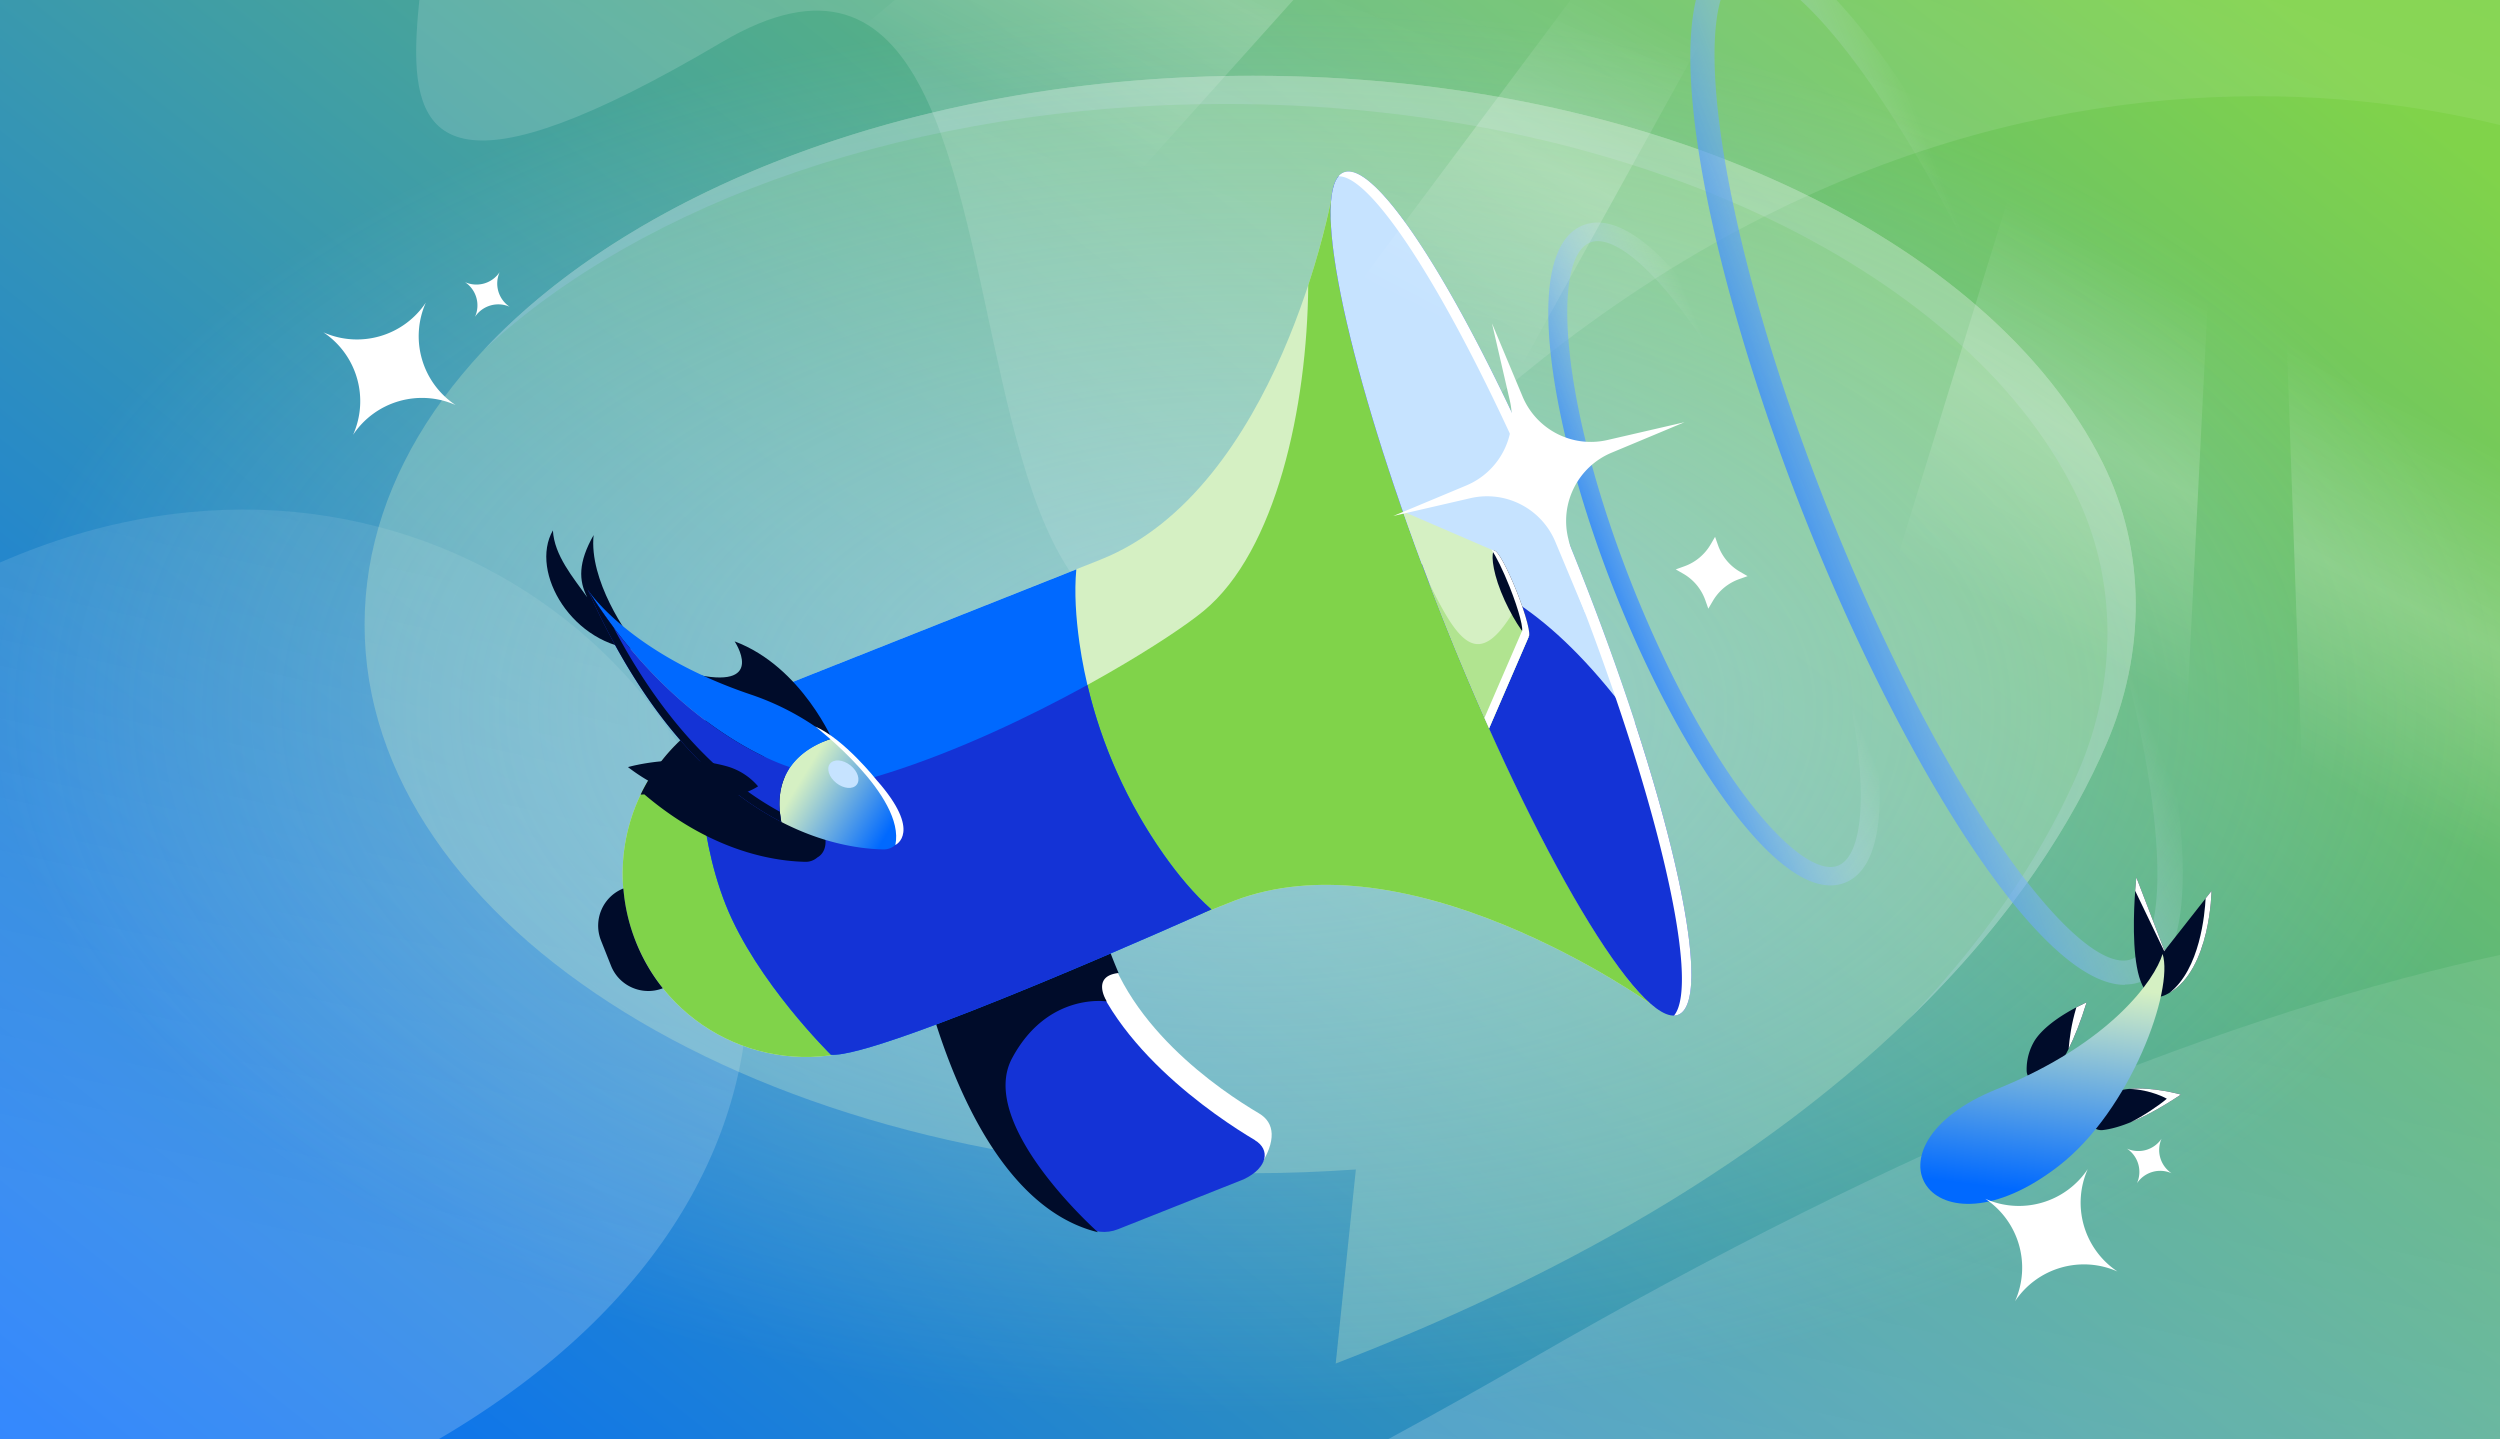 <?xml version="1.0" encoding="utf-8"?>
<svg xmlns="http://www.w3.org/2000/svg" fill="none" height="608" width="1056">
  <rect width="100%" height="100%" fill="#333333" stroke="none"/>
  <g clip-path="url(#a)">
    <path d="M0 0h1056v608H0z" fill="url(#b)"/>
    <path d="M-5 675.499c-235.678 47.099 21 263.5 651-100.999s948-161 916 290.5H-390V54c27 320.999-45.5 678.599 226.5 320.999 340-447 799 172.5 158.5 300.5" fill="url(#c)" opacity=".2"/>
    <path d="M304.76 17.896c-224.93 132.78-70.276-94.284-145.761-112.52L1103.2-200.052l31.8 284.73C1097.51 55.66 841.89-42.078 596.132 200.693 350.375 443.462 478.651-84.755 304.76 17.896" fill="url(#d)" opacity=".15"/>
    <g opacity=".3">
      <path d="M564.081 576c219.27-84.56 297.832-197.267 325.56-261.566 16.661-38.216 17.147-81.892-1.581-119.137C840.752 100.667 697.978 32 529.3 32 322.07 32 154 135.85 154 263.843c0 127.872 168.07 231.722 375.421 231.722 14.716 0 28.944-.607 43.295-1.577L564.203 576z" fill="#D5F0C3"/>
      <path d="M204.18 147.997C271.361 85.29 386.564 43.914 517.368 43.914c168.678 0 311.452 68.668 358.76 163.298 18.729 37.245 18.242 80.92 1.581 119.136-12.04 27.92-33.665 64.968-72.233 104.875 46.142-44.407 70.946-86.109 84.177-116.789 16.661-38.216 17.147-81.892-1.581-119.137C840.764 100.667 697.99 32 529.311 32c-138.92 0-260.243 46.67-325.131 115.997" fill="#fff"/>
    </g>
    <path d="M1112 299.5C1112 480.926 850.31 628 527.5 628S-57 480.926-57 299.5 204.69-29 527.5-29 1112 118.074 1112 299.5" fill="url(#e)" opacity=".5"/>
    <path d="M531.82 470.3c-16.065-9.486-58.981-38.097-66.555-80.172-7.573-10.71.918-.382 7.574-11.628l-74.894 29.758c9.18 26.01 29.835 73.058 67.32 101.745 4.131 3.137 9.716 3.673 14.535 1.76l52.02-18.513c7.65-11.475 6.579-19.049 0-22.95" fill="#fff"/>
    <path d="M530.139 481.622c-16.065-9.486-64.949-41.922-72.522-83.997-7.574-10.71.918-.382 7.573-11.628l-74.893 29.759c9.18 26.01 29.835 73.057 67.32 101.745 4.131 3.136 9.715 3.672 14.535 1.759l53.167-21.114c10.328-4.896 11.322-12.622 4.743-16.524z" fill="#1433D6"/>
    <path d="M472.497 411c-11.858 1.297-5 12-5 12s-25-4-40 24 36.305 73.5 36.305 73.5c-51.27-12.5-70.226-95.454-73.505-104.744l9.056-3.599a298 298 0 0 1-1.407-3.898l71.527-28.421q.402.985.794 1.976c-2.507 2.376-4.957 2.573-6.466 2.694-1.533.123-2.095.169-.759 2.343l2.148-.854a17 17 0 0 1-1.388 2.022c.399.593.885 1.289 1.464 2.109 1.066 5.923 4.938 15.499 7.231 20.872" fill="#000C2A"/>
    <path d="M609.775 262.067c-31.824-80.095-50.184-151.164-47.43-178.092 0 .153-22.491 122.706-97.614 152.465l-152.924 60.741c-39.703 15.759-59.134 60.741-43.299 100.444 15.759 39.704 60.741 59.135 100.445 43.376l152.77-60.665c75.047-28.305 175.797 43.911 175.797 43.911-20.502-17.748-55.845-82.084-87.669-162.103z" fill="#D5F0C3"/>
    <path clip-rule="evenodd" d="M697.518 424.245c-20.502-17.751-55.844-82.086-87.667-162.102l-.076-.076c-31.824-80.096-50.184-151.164-47.43-178.092 0 .054-2.806 15.376-9.745 36.486-.418 51.611-13.642 112.343-44.103 137.539-27.951 23.119-178.769 111.562-230.813 65.709-14.966 20.717-19.35 48.406-9.176 73.916 15.759 39.703 60.741 59.134 100.445 43.375l152.77-60.664c16.998-6.411 35.316-7.665 53.482-5.769 41.986 4.381 83.167 25.588 105.401 38.839 10.481 6.246 16.751 10.724 16.912 10.839" fill="#80D34A" fill-rule="evenodd"/>
    <path d="M268.511 397.625a77.7 77.7 0 0 1-5.202-22.338c-8.644 3.443-12.852 13.235-9.486 21.879l4.284 10.787c3.443 8.644 13.235 12.852 21.879 9.486-4.666-5.814-8.568-12.47-11.475-19.814" fill="#000C2A"/>
    <path d="M511.782 384.237c-7.267-6.349-14.229-14.764-20.272-23.332-18.743-26.622-30.983-57.299-35.573-89.505-1.453-10.404-2.218-21.267-1.3-30.906L311.811 297.18c-5.89 2.372-11.322 5.432-16.294 8.951-.459 8.262-1.683 44.064 11.092 76.194 12.929 32.359 44.37 63.189 44.37 63.189 20.196 1.836 160.803-61.43 160.803-61.43z" fill="#0069FF"/>
    <path clip-rule="evenodd" d="M295.961 333.611c1.148 14.305 4.006 32.006 10.649 48.714 12.929 32.359 44.37 63.189 44.37 63.189 19.861 1.805 156.16-59.343 160.688-61.378l.115.101v-.153l-.115.052c-7.226-6.337-14.146-14.709-20.157-23.231-15.231-21.634-26.167-45.944-32.194-71.578-49.207 27.096-120.711 57.215-163.356 44.284" fill="#1433D6" fill-rule="evenodd"/>
    <path d="M708.885 428.621c15.746-6.253-3.119-90.966-42.136-189.21s-83.411-172.82-99.157-166.566 3.12 90.966 42.136 189.211 83.412 172.819 99.157 166.565" fill="#1433D6"/>
    <path clip-rule="evenodd" d="M690.66 305.377c-6.741-20.69-14.774-42.957-23.912-65.967-39.017-98.244-83.411-172.818-99.157-166.565-14.457 5.742.264 77.63 32.972 165.404 28.532 5.404 56.961 21.71 90.097 67.128" fill="#C6E3FF" fill-rule="evenodd"/>
    <path d="M666.75 239.411c39.017 98.245 57.882 182.957 42.136 189.211a5.3 5.3 0 0 1-1.794.363c11.492-13.598-7.385-94.515-44.342-187.574-37.625-94.739-80.249-167.466-97.363-166.929.64-.758 1.375-1.306 2.206-1.636 15.746-6.254 60.14 68.32 99.157 166.565" fill="#fff"/>
    <path d="M592.566 215.938a1232 1232 0 0 0 17.213 46.129c6.273 15.836 12.775 31.136 19.201 45.594l16.677-38.556-14.458-36.414-38.633-16.677z" fill="#D5F0C3"/>
    <path clip-rule="evenodd" d="m641.833 259.481 3.821 9.624-16.677 38.556c-6.426-14.458-12.928-29.758-19.201-45.594a1232 1232 0 0 1-6.225-16.043c12.496 25.585 20.886 37.226 35.947 11.976z" fill="#B1E490" fill-rule="evenodd"/>
    <path d="M645.64 269.026c1.256-.499-.961-9.052-4.953-19.105-3.993-10.052-8.247-17.796-9.504-17.297s-1.174 7.245 2.818 17.297 10.382 19.604 11.639 19.105" fill="#000C2A"/>
    <path d="m627.023 303.243 15.632-36.138-.03-.074.012-.004c1.256-.5-.961-9.053-4.953-19.105-2.82-7.101-5.772-13.05-7.704-15.756l1.135.49.065-.032c1.257-.499 5.511 7.246 9.504 17.298s6.209 18.605 4.953 19.105l-.012.004.03.074-16.677 38.556q-.977-2.195-1.955-4.418" fill="#fff"/>
    <path d="M773.253 374c-11.33 0-25.387-10.664-41.228-31.365-17.519-23.002-35.248-55.726-49.725-92.11-26.856-67.331-40.703-144.594-13.638-155.362 27.171-10.77 70.182 55.098 97.038 122.324 26.856 67.331 40.703 144.594 13.638 155.363a17 17 0 0 1-6.085 1.15m-98.401-272.146a8.6 8.6 0 0 0-3.252.627c-16.261 6.482-12.799 67.645 18.043 145.221 14.268 35.757 31.577 67.854 48.677 90.228 15.735 20.596 30.003 30.947 38.08 27.706 16.261-6.482 12.904-67.645-18.044-145.221-28.953-72.768-65.67-118.561-83.504-118.561" fill="url(#f)"/>
    <path d="M897.466 416c-36.972 0-95.791-98.211-135.144-197.402-42.014-105.777-67.082-225.983-30.95-240.274 20.727-8.126 47.755 22.697 66.942 50.016 25.768 36.847 52.517 88.684 75.344 145.986 22.687 57.301 38.793 113.482 45.375 157.894 4.761 33.063 6.162 74.253-14.425 82.379a20 20 0 0 1-7.002 1.261zM738.374-12.429c-1.26 0-2.241.14-3.221.56-21.707 8.687-11.904 103.815 36.832 226.684S878.98 413.758 900.547 405.072c8.263-3.362 14.705-23.677 7.842-71.171-6.302-43.712-22.267-98.912-44.674-155.512-22.407-56.601-48.876-107.738-74.224-143.884C765.123-.24 747.617-12.43 738.234-12.43z" fill="url(#g)"/>
    <path d="M888.223 477.338c6.453-.75 16.884-4.269 33.005-14.982 0 0-16.53-4.735-27.034-1.395a23.46 23.46 0 0 0-10.68 7.572 5.36 5.36 0 0 0-.641 6.002 5.37 5.37 0 0 0 5.35 2.803" fill="#000C2A"/>
    <path d="M900.056 474.018c5.616-2.293 12.587-5.957 21.17-11.662 0 0-11.859-3.397-21.871-2.407 9.417.33 15.916 4.152 15.916 4.152-3.5 3-10.121 7.383-15.215 9.917" fill="#fff"/>
    <path d="M865.277 455.869c4.529-4.674 10.382-13.978 16.106-32.468 0 0-15.811 6.776-21.848 15.992a23.43 23.43 0 0 0-3.482 12.618 5.37 5.37 0 0 0 3.297 5.066 5.38 5.38 0 0 0 5.927-1.208" fill="#000C2A"/>
    <path d="M873.801 443.013c2.468-4.989 5.038-11.393 7.583-19.613 0 0-1.762.756-4.335 2.105-2.194 7.404-2.874 13.078-3.248 17.508" fill="#fff"/>
    <path d="M914.87 420.185c18.884-8.987 19.277-43.868 19.277-43.868l-19.839 25.262-11.913-30.986s-6.41 58.579 12.475 49.592" fill="#000C2A"/>
    <path d="M916.298 419.437c17.475-10.02 17.848-43.12 17.848-43.12l-2.496 3.179c-.311 6.282-2.339 29.969-15.352 39.941m-.96-19.17-1.031 1.312-11.913-30.986s-.241 2.199-.492 5.68l12.294 25.552z" fill="#fff"/>
    <path d="M843.45 460.052c48.059-19.393 66.708-46.145 70.026-57.097 4.815 15.004-13.31 65.901-43.941 89.591-53.693 41.526-86.158-8.252-26.085-32.494" fill="url(#h)"/>
    <path clip-rule="evenodd" d="M307.19 299.188c-16.551 7.834-29.159 20.932-36.592 36.46a43 43 0 0 0 1.572-.102c8.595 7.314 17.005 12.788 24.927 16.873v.002c18.145 9.356 33.734 11.425 43.117 11.616a7.38 7.38 0 0 0 5.062-1.878l-.001.007s11.631-5.315-7.895-27.395c0 0-9.416-11.944-19.647-19.054a101.4 101.4 0 0 0-10.543-16.529" fill="#000C2A" fill-rule="evenodd"/>
    <path d="M352.439 314.266s-13.433-32.619-42.135-43.345c0 0 13.254 19.785-14.887 14.284 0 0 52.096 30.786 57.022 29.061m-101.696-88.25c-1.968 18.992 13.75 41.736 19.24 48.348-28.089-1.425-46.543-32.751-36.44-50.328.569 10.569 8.545 19.893 14.521 28.278-3.699-7.145-3.85-14.77 2.679-26.298" fill="#000C2A"/>
    <path d="M351.299 311.99a105 105 0 0 1 15.756 15.6c5.425 6.667 10.267 13.93 13.09 21.13a7.36 7.36 0 0 1 .464 3.557 7.38 7.38 0 0 1-7.472 6.522c-9.382-.191-24.971-2.26-43.117-11.616-4.496-23.522 11.885-32.2 21.279-35.193" fill="url(#i)"/>
    <path d="M248.238 249.059s17.271 26.866 68.875 44.304a111.7 111.7 0 0 1 34.179 18.66c-5.286 1.679-12.781 5.163-17.526 12.073.007-.034-47.148-13.6-85.528-75.037" fill="#0069FF"/>
    <path d="M259.143 265.015c34.617 46.251 71.979 58.242 74.503 59.006-.142.289-.274.579-.407.87-2.832 4.495-4.54 10.349-3.816 17.982.123 1.378.316 2.812.598 4.308-25.568-13.184-56.221-40.837-81.782-98.122a232 232 0 0 0 10.904 15.956" fill="#1433D6"/>
    <path d="M329.423 342.873c.123 1.378.316 2.812.598 4.308-25.568-13.184-56.221-40.837-81.782-98.122a232 232 0 0 0 10.904 15.956c22.705 43.059 48.234 65.886 70.28 77.858" fill="#000C2A"/>
    <path d="M320.238 332.127s-23.175 16.247-54.984-8.103c0 0 20.926-6.145 41.771-.338a26.9 26.9 0 0 1 13.19 8.473z" fill="#000C2A"/>
    <path d="M378.198 356.928s11.631-5.315-7.895-27.395c0 0-13.668-17.337-25.962-22.67.027.004 38.244 29.383 33.857 50.065" fill="#fff"/>
    <path d="M353.28 330.762c-3.118-2.451-4.323-6.118-2.692-8.189s5.48-1.763 8.598.689 4.324 6.117 2.693 8.188-5.481 1.763-8.599-.688" fill="#C6E3FF"/>
    <path d="M179.883 127.802a34.92 34.92 0 0 1-19.355 14.199 34.9 34.9 0 0 1-23.946-1.634 34.9 34.9 0 0 1 14.197 19.352 34.9 34.9 0 0 1-1.637 23.946 34.92 34.92 0 0 1 19.355-14.199 34.9 34.9 0 0 1 23.945 1.633 34.9 34.9 0 0 1-14.196-19.352 34.88 34.88 0 0 1 1.637-23.945m702 365.999a34.92 34.92 0 0 1-19.355 14.2 34.9 34.9 0 0 1-23.946-1.634 34.9 34.9 0 0 1 14.197 19.352 34.9 34.9 0 0 1-1.637 23.946 34.92 34.92 0 0 1 19.355-14.199 34.9 34.9 0 0 1 23.945 1.633 34.9 34.9 0 0 1-14.196-19.352 34.9 34.9 0 0 1 1.637-23.946M211.062 114.945a11.85 11.85 0 0 1-6.554 4.793 11.83 11.83 0 0 1-8.092-.565 11.85 11.85 0 0 1 4.793 6.554 11.8 11.8 0 0 1-.567 8.092 11.85 11.85 0 0 1 6.554-4.793 11.78 11.78 0 0 1 8.092.565 11.85 11.85 0 0 1-4.792-6.554 11.8 11.8 0 0 1 .566-8.092m702 366a11.85 11.85 0 0 1-6.554 4.793 11.83 11.83 0 0 1-8.092-.565 11.85 11.85 0 0 1 4.793 6.554 11.8 11.8 0 0 1-.567 8.092 11.85 11.85 0 0 1 6.554-4.793 11.78 11.78 0 0 1 8.092.565 11.85 11.85 0 0 1-4.792-6.554 11.8 11.8 0 0 1 .566-8.092M643.12 167.464l-6.446-15.419-6.446-15.418 3.761 16.277 3.761 16.278a31.2 31.2 0 0 1-2.632 21.302 31.22 31.22 0 0 1-15.754 14.581l-15.417 6.443-15.417 6.444 16.276-3.758 16.277-3.759a31.2 31.2 0 0 1 21.302 2.635 31.23 31.23 0 0 1 14.583 15.756l6.446 15.418 6.446 15.418-3.761-16.277-3.761-16.277a31.2 31.2 0 0 1 2.632-21.303 31.22 31.22 0 0 1 15.754-14.58l15.417-6.444 15.417-6.444-16.276 3.759-16.277 3.759a31.2 31.2 0 0 1-21.303-2.635 31.23 31.23 0 0 1-14.582-15.756m79.429 62.545.948-1.623.948-1.623.639 1.821.64 1.821a21.3 21.3 0 0 0 3.59 6.319 20.5 20.5 0 0 0 5.534 4.707l1.668.963 1.668.964-1.778.632-1.778.633a21.3 21.3 0 0 0-6.316 3.57 21.2 21.2 0 0 0-4.727 5.519l-1.001 1.697-1.002 1.696-.639-1.821-.639-1.821a21.3 21.3 0 0 0-3.59-6.318 20.9 20.9 0 0 0-5.535-4.707l-1.667-.964-1.668-.963 1.837-.664 1.838-.664a20.8 20.8 0 0 0 6.309-3.612 21.2 21.2 0 0 0 4.703-5.537z" fill="#fff"/>
    <path d="M1260.15 762.603 973.307-56.072l-14.712-6.41 25.002 705.736z" fill="url(#j)"/>
    <path d="m908.22 606.841 34.177-673.53-42.116-18.35-187.385 607.931z" fill="url(#k)"/>
    <path d="M702.46-174.085 255.019 324.712 81 249.973l543.913-457.848z" fill="url(#l)"/>
    <path d="m492.163 426.713 308.532-557.996-29.674-12.929L381.295 378.02z" fill="url(#m)"/>
  </g>
  <defs>
    <linearGradient gradientUnits="userSpaceOnUse" id="b" x1="0" x2="673" y1="622.5" y2="-228.5">
      <stop stop-color="#0069FF"/>
      <stop offset="1" stop-color="#80D34A"/>
    </linearGradient>
    <linearGradient gradientUnits="userSpaceOnUse" id="c" x1="103" x2="248" y1="637.298" y2="-14.202">
      <stop offset=".17" stop-color="#fff"/>
      <stop offset="1" stop-color="#fff" stop-opacity="0"/>
    </linearGradient>
    <linearGradient gradientUnits="userSpaceOnUse" id="d" x1="568.258" x2="757.318" y1="141.922" y2="-331.715">
      <stop stop-color="#fff"/>
      <stop offset="1" stop-color="#fff" stop-opacity="0"/>
    </linearGradient>
    <linearGradient gradientUnits="userSpaceOnUse" id="f" x1="668.752" x2="774.586" y1="262.615" y2="219.87">
      <stop offset=".01" stop-color="#0069FF"/>
      <stop offset=".808" stop-color="#fff" stop-opacity="0"/>
    </linearGradient>
    <linearGradient gradientUnits="userSpaceOnUse" id="g" x1="735.918" x2="895.44" y1="241.365" y2="180.311">
      <stop offset=".01" stop-color="#0069FF"/>
      <stop offset=".808" stop-color="#fff" stop-opacity="0"/>
    </linearGradient>
    <linearGradient gradientUnits="userSpaceOnUse" id="h" x1="913.271" x2="901.726" y1="419.601" y2="510.972">
      <stop stop-color="#D5F0C3"/>
      <stop offset=".978" stop-color="#0069FF"/>
    </linearGradient>
    <linearGradient gradientUnits="userSpaceOnUse" id="i" x1="338.849" x2="376.404" y1="328.428" y2="351.373">
      <stop stop-color="#D5F0C3"/>
      <stop offset=".978" stop-color="#0069FF"/>
    </linearGradient>
    <linearGradient gradientUnits="userSpaceOnUse" id="j" x1="679.21" x2="608.126" y1="-1.543" y2="137.863">
      <stop stop-color="#fff" stop-opacity="0"/>
      <stop offset=".48" stop-color="#fff" stop-opacity=".2"/>
      <stop offset="1" stop-color="#fff" stop-opacity="0"/>
    </linearGradient>
    <linearGradient gradientUnits="userSpaceOnUse" id="k" x1="679.21" x2="608.126" y1="-1.543" y2="137.863">
      <stop stop-color="#fff" stop-opacity="0"/>
      <stop offset=".48" stop-color="#fff" stop-opacity=".2"/>
      <stop offset="1" stop-color="#fff" stop-opacity="0"/>
    </linearGradient>
    <linearGradient gradientUnits="userSpaceOnUse" id="l" x1="679.21" x2="608.126" y1="-1.543" y2="137.863">
      <stop stop-color="#fff" stop-opacity="0"/>
      <stop offset=".48" stop-color="#fff" stop-opacity=".2"/>
      <stop offset="1" stop-color="#fff" stop-opacity="0"/>
    </linearGradient>
    <linearGradient gradientUnits="userSpaceOnUse" id="m" x1="679.21" x2="608.126" y1="-1.543" y2="137.863">
      <stop stop-color="#fff" stop-opacity="0"/>
      <stop offset=".48" stop-color="#fff" stop-opacity=".2"/>
      <stop offset="1" stop-color="#fff" stop-opacity="0"/>
    </linearGradient>
    <radialGradient cx="0" cy="0" gradientTransform="matrix(0 298.5 -533.723 0 528 300)" gradientUnits="userSpaceOnUse" id="e" r="1">
      <stop stop-color="#C6E3FF"/>
      <stop offset="1" stop-color="#C6E3FF" stop-opacity="0"/>
    </radialGradient>
    <clipPath id="a">
      <path d="M0 0h1056v608H0z" fill="#fff"/>
    </clipPath>
  </defs>
</svg>